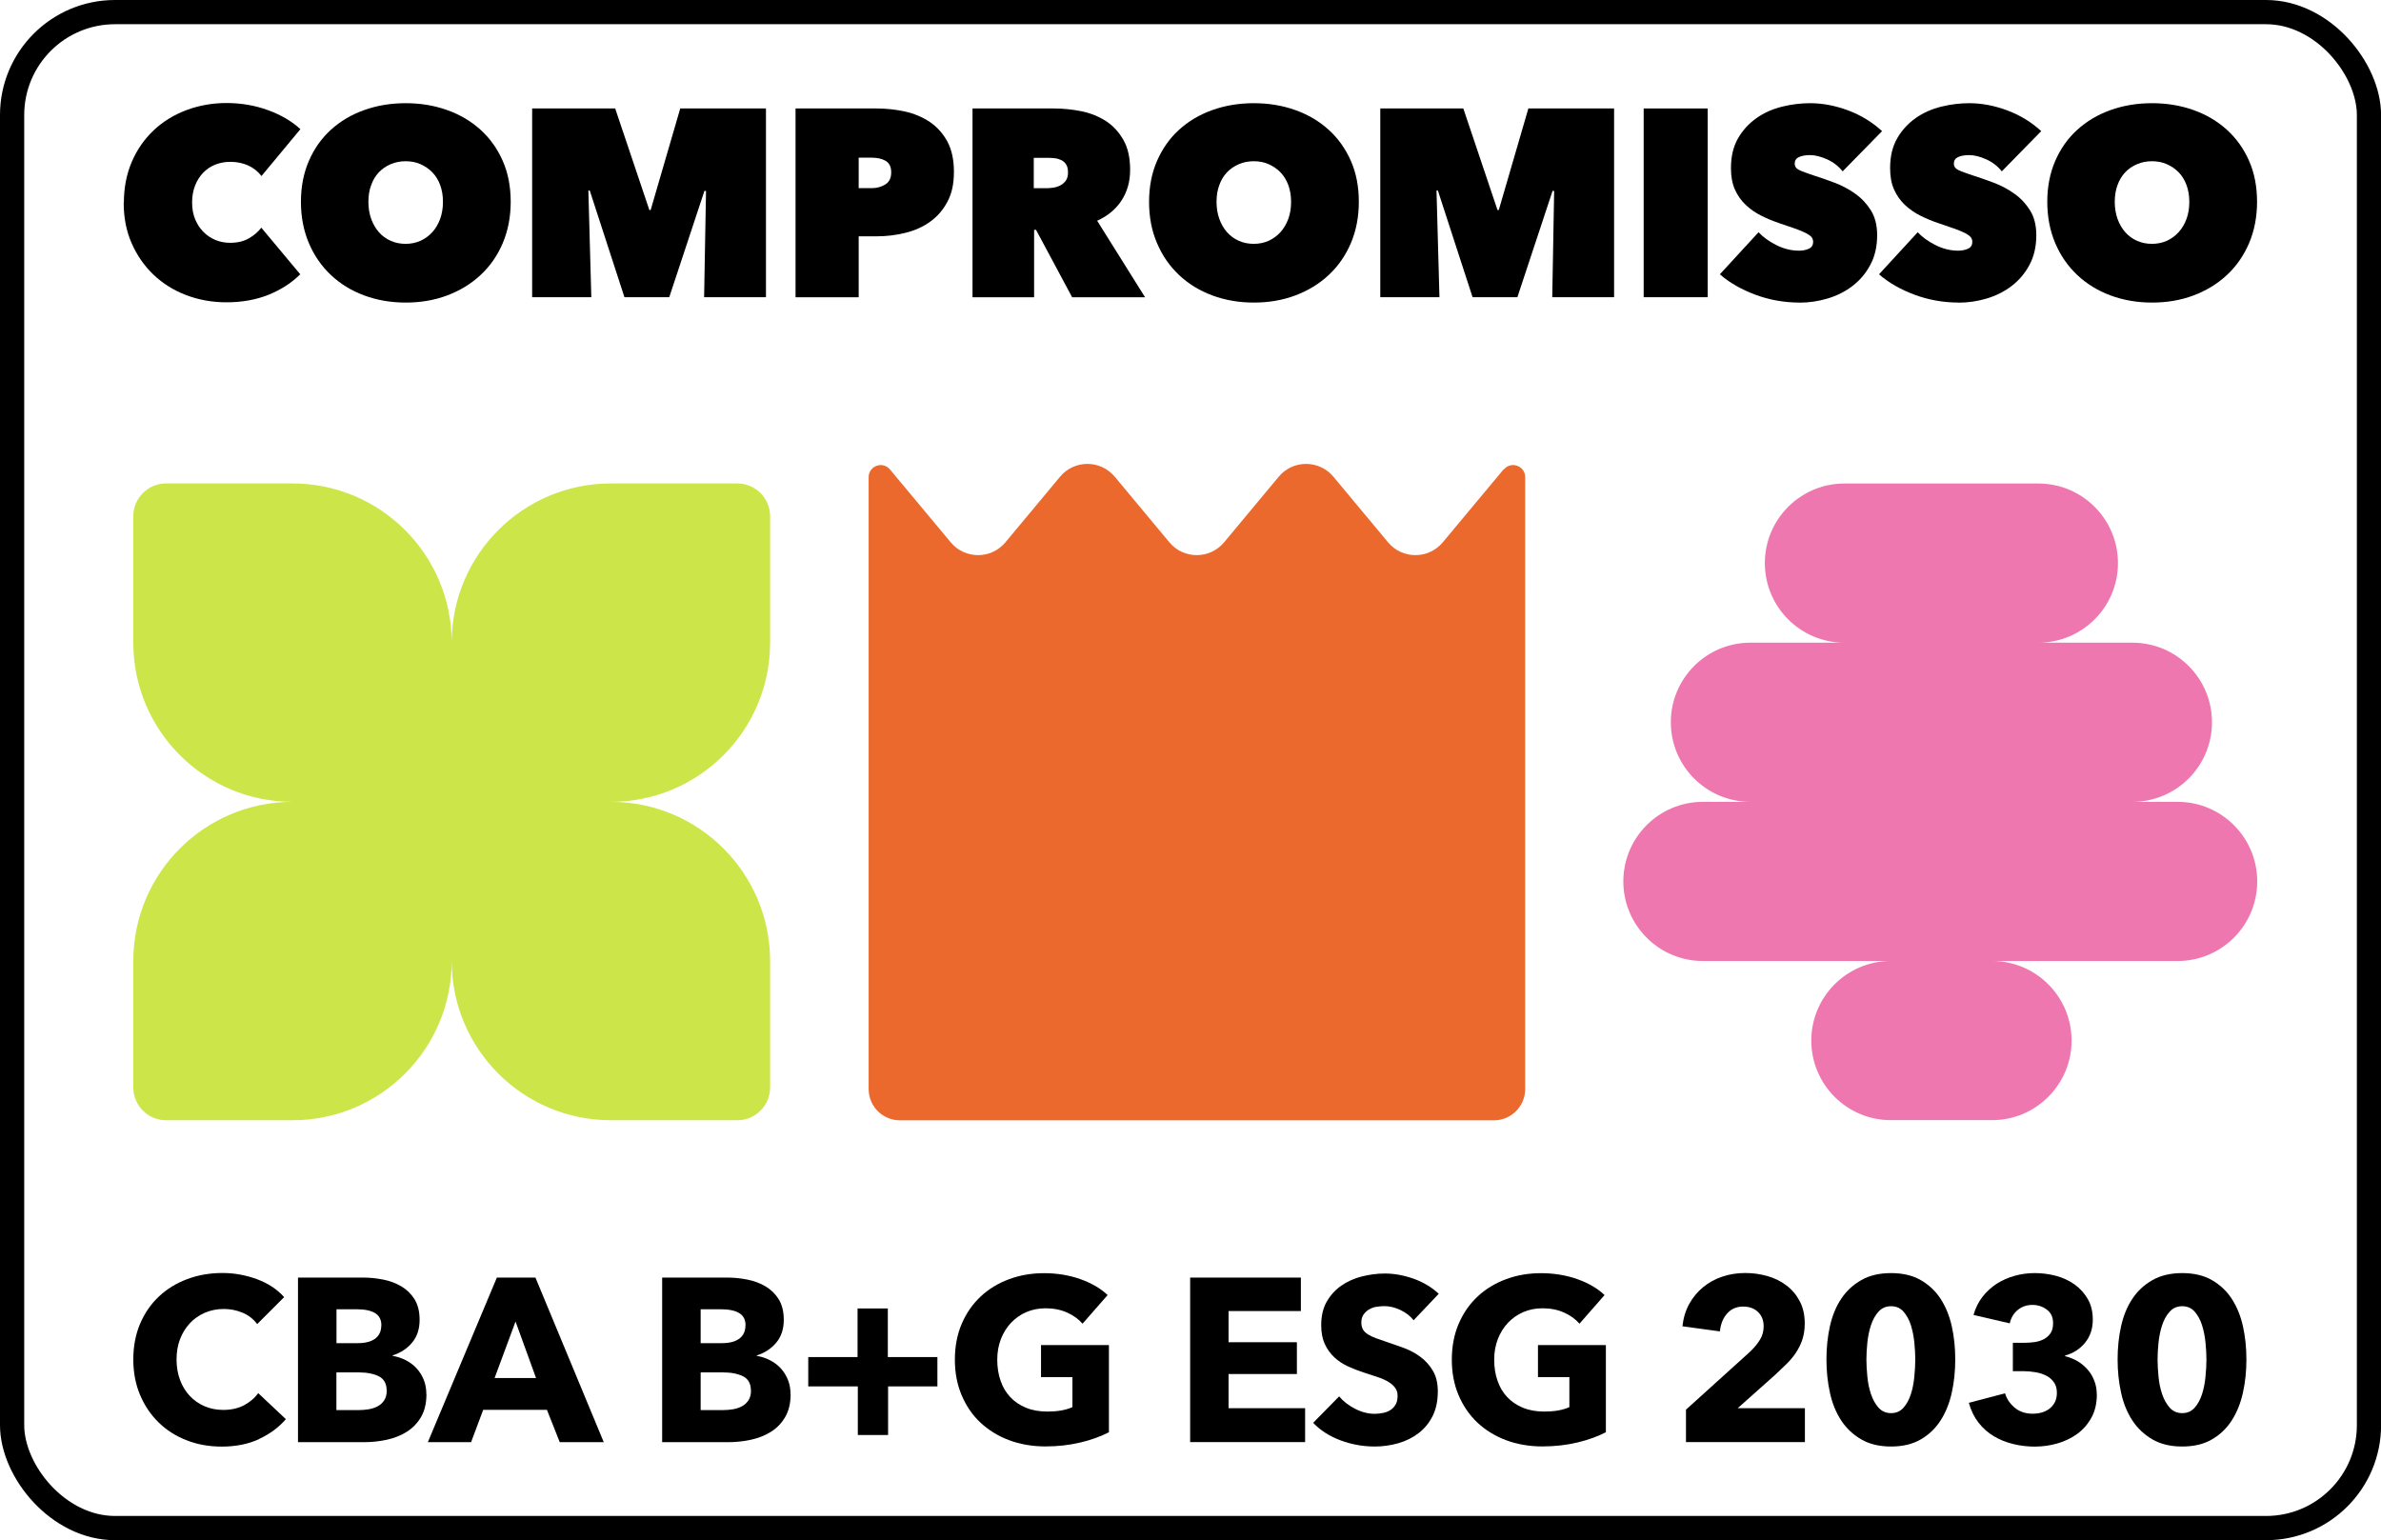 <svg xmlns="http://www.w3.org/2000/svg" id="Layer_2" data-name="Layer 2" viewBox="0 0 275.26 178.05"><defs><style>      .cls-1 {        fill: #eb692d;      }      .cls-2 {        fill: #cce549;      }      .cls-3 {        fill: #ee77af;      }      .cls-4 {        fill: none;        stroke: #000;        stroke-miterlimit: 10;        stroke-width: 2.8px;      }    </style></defs><g id="Layer_1-2" data-name="Layer 1"><g><g><g><path d="M14.32,23.45c0-1.75.31-3.33.92-4.75s1.46-2.63,2.53-3.64,2.33-1.78,3.78-2.33c1.45-.54,3-.82,4.64-.82s3.28.27,4.78.82c1.5.54,2.75,1.28,3.76,2.2l-4.5,5.42c-.41-.53-.92-.94-1.54-1.22s-1.3-.42-2.07-.42c-.62,0-1.19.11-1.73.32s-1,.53-1.4.94-.71.91-.94,1.49c-.23.59-.34,1.24-.34,1.96s.12,1.36.35,1.93c.24.57.55,1.05.96,1.46.4.41.87.72,1.4.94.53.22,1.1.32,1.69.32.84,0,1.57-.17,2.17-.52.61-.35,1.08-.76,1.43-1.23l4.5,5.39c-.99.99-2.2,1.77-3.64,2.36-1.44.58-3.07.88-4.9.88-1.64,0-3.19-.28-4.64-.83-1.45-.55-2.71-1.34-3.78-2.36-1.07-1.02-1.91-2.23-2.53-3.64-.62-1.41-.92-2.97-.92-4.7Z"></path><path d="M34.79,23.33c0-1.75.31-3.32.92-4.73s1.46-2.61,2.54-3.59c1.08-.99,2.36-1.75,3.84-2.28s3.08-.8,4.81-.8,3.33.27,4.81.8,2.76,1.29,3.85,2.28,1.94,2.18,2.56,3.59.92,2.98.92,4.73-.31,3.34-.92,4.78-1.47,2.67-2.56,3.68c-1.09,1.02-2.37,1.8-3.85,2.36s-3.08.83-4.81.83-3.33-.28-4.81-.83-2.76-1.34-3.84-2.36c-1.08-1.02-1.93-2.24-2.54-3.68s-.92-3.03-.92-4.78ZM42.59,23.33c0,.72.11,1.38.32,1.97.22.6.51,1.11.89,1.54.38.43.84.77,1.37,1,.53.24,1.11.35,1.73.35s1.19-.12,1.71-.35c.52-.24.98-.57,1.37-1s.69-.95.91-1.54c.21-.6.32-1.25.32-1.97s-.11-1.34-.32-1.93c-.22-.59-.52-1.08-.91-1.48-.39-.4-.85-.71-1.37-.94-.52-.23-1.09-.34-1.71-.34s-1.19.11-1.73.34c-.54.23-.99.54-1.37.94-.38.4-.68.89-.89,1.48-.22.58-.32,1.23-.32,1.93Z"></path><path d="M68.02,22.03l.34,12.33h-6.84V12.54h9.6l3.95,11.74h.15l3.42-11.74h9.91v21.82h-7.15l.22-12.27-.18-.03-4.07,12.3h-5.18l-4.01-12.33h-.15Z"></path><path d="M99.27,27.34v7.03h-7.3V12.54h9.37c1.11,0,2.2.12,3.27.35,1.07.24,2.02.64,2.87,1.2.84.57,1.52,1.32,2.03,2.25.51.94.77,2.11.77,3.53s-.25,2.51-.75,3.45c-.5.95-1.17,1.72-2,2.31-.83.6-1.79,1.03-2.87,1.29-1.08.27-2.18.4-3.31.4h-2.07ZM99.27,18.24v3.51h1.54c.56,0,1.06-.14,1.53-.42.46-.28.69-.75.69-1.4,0-.35-.06-.63-.18-.85-.12-.22-.29-.39-.51-.51s-.46-.21-.72-.26c-.27-.05-.53-.08-.8-.08h-1.54Z"></path><path d="M112.43,12.54h9.4c1.07,0,2.13.11,3.19.32,1.06.22,2,.6,2.84,1.14.83.54,1.5,1.27,2.02,2.19s.77,2.06.77,3.44-.33,2.51-.98,3.53c-.66,1.02-1.6,1.8-2.83,2.36l5.54,8.85h-8.43l-4.18-7.8h-.22v7.8h-7.12V12.54ZM119.49,21.76h1.44c.25,0,.52-.02.81-.06.3-.04.57-.13.83-.26.25-.13.47-.32.64-.55.17-.24.26-.55.26-.94s-.07-.7-.21-.92c-.14-.23-.33-.4-.55-.51s-.47-.19-.73-.22c-.26-.03-.51-.05-.73-.05h-1.74v3.51Z"></path><path d="M132.84,23.33c0-1.75.31-3.32.92-4.73.62-1.41,1.46-2.61,2.54-3.59,1.08-.99,2.36-1.75,3.84-2.28s3.08-.8,4.81-.8,3.33.27,4.81.8,2.76,1.29,3.85,2.28c1.09.99,1.94,2.18,2.56,3.59.62,1.41.92,2.98.92,4.73s-.31,3.34-.92,4.78c-.62,1.44-1.47,2.67-2.56,3.68-1.09,1.02-2.37,1.8-3.85,2.36s-3.08.83-4.81.83-3.33-.28-4.81-.83-2.76-1.34-3.84-2.36c-1.08-1.02-1.93-2.24-2.54-3.68-.62-1.44-.92-3.03-.92-4.78ZM140.64,23.33c0,.72.11,1.38.32,1.97.22.6.51,1.11.89,1.54.38.43.84.77,1.37,1,.53.24,1.11.35,1.73.35s1.19-.12,1.71-.35c.52-.24.98-.57,1.37-1,.39-.43.69-.95.91-1.54.22-.6.32-1.25.32-1.97s-.11-1.34-.32-1.93c-.22-.59-.52-1.08-.91-1.48-.39-.4-.85-.71-1.37-.94-.52-.23-1.09-.34-1.71-.34s-1.19.11-1.73.34c-.53.23-.99.54-1.37.94-.38.4-.68.89-.89,1.48-.22.58-.32,1.23-.32,1.93Z"></path><path d="M166.07,22.03l.34,12.33h-6.84V12.54h9.6l3.95,11.74h.15l3.42-11.74h9.91v21.82h-7.15l.22-12.27-.18-.03-4.07,12.3h-5.18l-4.01-12.33h-.15Z"></path><path d="M190.02,12.54h7.4v21.82h-7.4V12.54Z"></path><path d="M208.02,34.98c-.88,0-1.75-.08-2.6-.23-.85-.15-1.68-.38-2.47-.67-.79-.3-1.54-.64-2.24-1.04-.7-.4-1.33-.84-1.88-1.33l4.47-4.86c.51.55,1.2,1.05,2.05,1.48.85.43,1.73.65,2.63.65.41,0,.79-.07,1.12-.22.34-.14.51-.41.51-.8,0-.21-.06-.38-.17-.53-.11-.14-.31-.29-.6-.45-.29-.15-.68-.32-1.19-.51-.5-.18-1.14-.4-1.9-.65-.74-.25-1.45-.54-2.13-.88-.68-.34-1.28-.76-1.8-1.25-.52-.49-.94-1.08-1.25-1.77-.31-.69-.46-1.52-.46-2.49,0-1.36.28-2.51.83-3.46.55-.95,1.27-1.72,2.14-2.33.87-.61,1.85-1.04,2.94-1.31,1.09-.27,2.17-.4,3.24-.4,1.44,0,2.9.28,4.39.83,1.49.56,2.8,1.36,3.93,2.4l-4.56,4.65c-.49-.62-1.1-1.08-1.82-1.4-.72-.32-1.37-.48-1.94-.48-.54,0-.97.08-1.29.23-.33.15-.49.41-.49.75,0,.33.17.58.51.74.34.17.89.37,1.65.62.78.25,1.6.53,2.47.86.86.33,1.66.75,2.39,1.28.73.52,1.33,1.17,1.8,1.93.47.76.71,1.71.71,2.84,0,1.32-.26,2.46-.79,3.44-.52.98-1.21,1.79-2.06,2.44-.85.65-1.81,1.13-2.88,1.45s-2.16.48-3.27.48Z"></path><path d="M226.42,34.98c-.88,0-1.75-.08-2.6-.23-.85-.15-1.68-.38-2.47-.67-.79-.3-1.54-.64-2.24-1.04-.7-.4-1.33-.84-1.88-1.33l4.47-4.86c.51.55,1.2,1.05,2.05,1.48.85.43,1.73.65,2.63.65.41,0,.79-.07,1.12-.22.34-.14.51-.41.51-.8,0-.21-.06-.38-.17-.53-.11-.14-.31-.29-.6-.45-.29-.15-.68-.32-1.19-.51-.5-.18-1.14-.4-1.9-.65-.74-.25-1.45-.54-2.13-.88-.68-.34-1.28-.76-1.8-1.25-.52-.49-.94-1.08-1.25-1.77-.31-.69-.46-1.52-.46-2.49,0-1.36.28-2.51.83-3.46.55-.95,1.27-1.72,2.14-2.33.87-.61,1.85-1.04,2.94-1.31,1.09-.27,2.17-.4,3.24-.4,1.44,0,2.9.28,4.39.83,1.49.56,2.8,1.36,3.93,2.4l-4.56,4.65c-.49-.62-1.1-1.08-1.82-1.4-.72-.32-1.37-.48-1.94-.48-.54,0-.97.08-1.29.23-.33.15-.49.41-.49.75,0,.33.17.58.51.74.34.17.89.37,1.65.62.78.25,1.6.53,2.47.86.86.33,1.66.75,2.39,1.28.73.52,1.33,1.17,1.8,1.93.47.76.71,1.71.71,2.84,0,1.32-.26,2.46-.79,3.44-.52.98-1.21,1.79-2.06,2.44-.85.65-1.81,1.13-2.88,1.45s-2.16.48-3.27.48Z"></path><path d="M236.68,23.33c0-1.75.31-3.32.92-4.73s1.46-2.61,2.54-3.59,2.36-1.75,3.84-2.28,3.08-.8,4.81-.8,3.33.27,4.81.8,2.76,1.29,3.85,2.28c1.09.99,1.94,2.18,2.56,3.59.62,1.41.92,2.98.92,4.73s-.31,3.34-.92,4.78c-.62,1.44-1.47,2.67-2.56,3.68-1.09,1.02-2.37,1.8-3.85,2.36s-3.08.83-4.81.83-3.33-.28-4.81-.83-2.76-1.34-3.84-2.36c-1.08-1.02-1.93-2.24-2.54-3.68s-.92-3.03-.92-4.78ZM244.48,23.33c0,.72.11,1.38.32,1.97.22.6.51,1.11.89,1.54s.84.77,1.37,1c.53.24,1.11.35,1.73.35s1.19-.12,1.71-.35c.52-.24.98-.57,1.37-1,.39-.43.69-.95.91-1.54.22-.6.32-1.25.32-1.97s-.11-1.34-.32-1.93c-.22-.59-.52-1.08-.91-1.48-.39-.4-.85-.71-1.37-.94-.52-.23-1.09-.34-1.71-.34s-1.19.11-1.73.34c-.54.23-.99.54-1.37.94-.38.4-.68.89-.89,1.48-.22.58-.32,1.23-.32,1.93Z"></path></g><g><path d="M29.92,166.39c-1.24.56-2.66.85-4.27.85-1.47,0-2.83-.24-4.07-.73-1.25-.48-2.33-1.17-3.24-2.06-.91-.89-1.63-1.95-2.15-3.19-.52-1.24-.78-2.6-.78-4.09s.26-2.9.79-4.14,1.26-2.29,2.19-3.16c.93-.87,2.03-1.54,3.28-2,1.25-.47,2.61-.7,4.06-.7,1.34,0,2.67.24,3.96.71,1.3.48,2.35,1.17,3.16,2.08l-3.12,3.12c-.43-.59-1-1.03-1.69-1.32-.7-.29-1.42-.43-2.15-.43-.81,0-1.55.15-2.22.44-.67.3-1.25.7-1.73,1.22-.48.52-.86,1.13-1.13,1.84-.27.71-.4,1.48-.4,2.33s.13,1.65.4,2.37c.27.72.64,1.33,1.12,1.84s1.04.91,1.71,1.2c.66.29,1.39.43,2.18.43.91,0,1.71-.18,2.39-.54.68-.36,1.23-.82,1.64-1.4l3.2,3.01c-.84.97-1.88,1.73-3.12,2.3Z"></path><path d="M49.3,161.19c0,1.04-.21,1.91-.62,2.62s-.96,1.28-1.64,1.71c-.68.43-1.46.74-2.33.93-.87.19-1.76.28-2.68.28h-7.58v-19.03h7.58c.74,0,1.49.08,2.26.23s1.47.41,2.1.78c.63.37,1.14.87,1.53,1.49.39.63.59,1.42.59,2.39,0,1.06-.29,1.93-.86,2.62-.57.69-1.33,1.19-2.26,1.49v.05c.54.09,1.04.26,1.52.5.47.24.89.55,1.24.93.35.38.63.82.83,1.32.21.5.31,1.07.31,1.69ZM44.09,153.21c0-.64-.25-1.12-.74-1.41-.49-.3-1.22-.44-2.19-.44h-2.26v3.92h2.47c.86,0,1.53-.17,2-.52s.71-.86.71-1.55ZM44.7,160.76c0-.79-.3-1.33-.89-1.64-.59-.3-1.38-.46-2.37-.46h-2.55v4.36h2.58c.36,0,.73-.03,1.12-.09.38-.06.73-.17,1.05-.34.31-.16.57-.39.77-.69s.3-.68.3-1.14Z"></path><path d="M64.71,166.73l-1.48-3.74h-7.37l-1.4,3.74h-5l7.98-19.03h4.46l7.9,19.03h-5.11ZM59.6,152.78l-2.42,6.53h4.79l-2.37-6.53Z"></path><path d="M91.4,161.19c0,1.04-.21,1.91-.62,2.62s-.96,1.28-1.64,1.71c-.68.43-1.46.74-2.33.93-.87.19-1.76.28-2.68.28h-7.58v-19.03h7.58c.74,0,1.49.08,2.26.23s1.47.41,2.1.78c.63.37,1.14.87,1.53,1.49.39.63.59,1.42.59,2.39,0,1.06-.29,1.93-.86,2.62-.57.69-1.33,1.19-2.26,1.49v.05c.54.09,1.04.26,1.52.5.47.24.89.55,1.24.93.35.38.63.82.83,1.32.21.5.31,1.07.31,1.69ZM86.19,153.21c0-.64-.25-1.12-.74-1.41-.49-.3-1.22-.44-2.19-.44h-2.26v3.92h2.47c.86,0,1.53-.17,2-.52s.71-.86.71-1.55ZM86.81,160.76c0-.79-.3-1.33-.89-1.64-.59-.3-1.38-.46-2.37-.46h-2.55v4.36h2.58c.36,0,.73-.03,1.12-.09.38-.06.73-.17,1.05-.34.31-.16.57-.39.77-.69s.3-.68.3-1.14Z"></path><path d="M102.67,160.28v5.62h-3.5v-5.62h-5.73v-3.39h5.7v-5.62h3.5v5.62h5.73v3.39h-5.7Z"></path><path d="M124.92,166.76c-1.25.3-2.6.46-4.07.46s-2.93-.24-4.21-.73c-1.28-.48-2.38-1.17-3.31-2.04s-1.64-1.93-2.16-3.16c-.52-1.23-.78-2.59-.78-4.1s.26-2.9.79-4.14c.53-1.24,1.26-2.29,2.19-3.16.93-.87,2.03-1.54,3.28-2,1.25-.47,2.61-.7,4.06-.7s2.9.23,4.19.69c1.29.46,2.34,1.07,3.15,1.84l-2.9,3.31c-.45-.52-1.04-.95-1.77-1.28-.74-.33-1.57-.5-2.5-.5-.81,0-1.55.15-2.23.44-.68.3-1.27.71-1.77,1.24-.5.53-.89,1.16-1.17,1.88-.28.73-.42,1.52-.42,2.38s.12,1.68.38,2.42c.25.74.62,1.37,1.12,1.9.49.53,1.1.94,1.83,1.24s1.55.44,2.49.44c.54,0,1.05-.04,1.53-.12.48-.08.93-.21,1.34-.39v-3.47h-3.63v-3.71h7.85v10.08c-.93.48-2.02.88-3.27,1.18Z"></path><path d="M137.59,166.73v-19.03h12.8v3.87h-8.36v3.6h7.9v3.68h-7.9v3.95h8.85v3.92h-13.28Z"></path><path d="M163.43,152.64c-.39-.5-.91-.9-1.55-1.2-.64-.3-1.25-.44-1.84-.44-.3,0-.61.03-.93.08s-.6.16-.85.31-.46.35-.63.59c-.17.24-.25.55-.25.93,0,.32.07.59.2.81.13.22.33.4.59.56.26.16.57.31.93.44.36.13.76.27,1.21.42.64.22,1.32.45,2.02.71s1.33.6,1.91,1.04c.57.43,1.05.96,1.42,1.6.38.64.56,1.43.56,2.38,0,1.09-.2,2.04-.6,2.84s-.95,1.46-1.63,1.98c-.68.52-1.46.91-2.34,1.16s-1.78.38-2.72.38c-1.36,0-2.68-.24-3.95-.71s-2.33-1.15-3.17-2.03l3.01-3.06c.46.57,1.08,1.05,1.84,1.44s1.52.58,2.27.58c.34,0,.67-.04,1-.11s.61-.19.85-.35c.24-.16.43-.38.58-.65s.21-.59.21-.97-.09-.66-.27-.91c-.18-.25-.43-.48-.77-.69-.33-.21-.74-.39-1.24-.56s-1.05-.35-1.68-.55c-.61-.2-1.21-.43-1.79-.7-.58-.27-1.1-.61-1.56-1.04s-.82-.93-1.1-1.53c-.28-.6-.42-1.33-.42-2.19,0-1.06.21-1.96.64-2.72.43-.75,1-1.37,1.69-1.85.7-.48,1.49-.84,2.37-1.06.88-.22,1.77-.34,2.66-.34,1.08,0,2.17.2,3.29.59s2.1.98,2.94,1.75l-2.93,3.09Z"></path><path d="M182.37,166.76c-1.25.3-2.6.46-4.07.46s-2.93-.24-4.21-.73c-1.28-.48-2.38-1.17-3.31-2.04-.92-.88-1.64-1.93-2.16-3.16-.52-1.23-.78-2.59-.78-4.1s.26-2.9.79-4.14,1.26-2.29,2.19-3.16c.93-.87,2.03-1.54,3.28-2,1.25-.47,2.61-.7,4.06-.7s2.9.23,4.19.69c1.29.46,2.34,1.07,3.15,1.84l-2.9,3.31c-.45-.52-1.04-.95-1.77-1.28-.73-.33-1.57-.5-2.5-.5-.81,0-1.55.15-2.23.44-.68.3-1.27.71-1.77,1.24-.5.53-.89,1.16-1.17,1.88-.28.73-.42,1.52-.42,2.38s.12,1.68.38,2.42c.25.74.62,1.37,1.12,1.9.49.53,1.1.94,1.83,1.24.73.3,1.55.44,2.49.44.54,0,1.05-.04,1.53-.12.48-.08.93-.21,1.34-.39v-3.47h-3.63v-3.71h7.85v10.08c-.93.48-2.02.88-3.27,1.18Z"></path><path d="M194.91,166.73v-3.76l7.42-6.71c.47-.45.84-.9,1.13-1.37.29-.46.43-.98.43-1.56,0-.68-.21-1.23-.65-1.65-.43-.42-1-.63-1.72-.63-.75,0-1.37.26-1.84.79-.48.53-.76,1.22-.85,2.08l-4.33-.59c.11-.97.37-1.83.79-2.59s.96-1.4,1.6-1.93c.65-.53,1.38-.94,2.22-1.22.83-.28,1.72-.42,2.65-.42.88,0,1.73.12,2.55.35.82.23,1.56.59,2.2,1.08.65.48,1.16,1.09,1.55,1.83.39.73.58,1.59.58,2.58,0,.68-.09,1.29-.27,1.84-.18.55-.43,1.05-.74,1.52-.31.47-.67.9-1.08,1.3s-.82.8-1.25,1.2l-4.41,3.93h7.77v3.92h-13.77Z"></path><path d="M226.04,157.16c0,1.34-.13,2.63-.4,3.84-.27,1.22-.7,2.29-1.29,3.21-.59.92-1.36,1.66-2.3,2.2-.94.55-2.08.82-3.43.82s-2.49-.27-3.44-.82c-.95-.55-1.73-1.28-2.33-2.2-.6-.92-1.04-1.99-1.3-3.21-.27-1.22-.4-2.5-.4-3.84s.13-2.62.4-3.83c.27-1.21.7-2.27,1.3-3.17.6-.91,1.38-1.63,2.33-2.17.95-.54,2.1-.81,3.44-.81s2.49.27,3.43.81c.94.54,1.71,1.26,2.3,2.17.59.91,1.02,1.96,1.29,3.17.27,1.21.4,2.49.4,3.83ZM221.42,157.16c0-.59-.04-1.25-.11-1.96-.07-.72-.21-1.38-.4-2-.2-.62-.48-1.14-.85-1.56-.37-.42-.85-.63-1.44-.63s-1.08.21-1.45.63c-.38.42-.67.94-.87,1.56-.21.62-.34,1.29-.42,2-.07.72-.11,1.37-.11,1.96s.04,1.28.11,2c.07.73.21,1.4.42,2.02s.5,1.14.87,1.56c.38.42.86.63,1.45.63s1.07-.21,1.44-.63c.37-.42.65-.94.85-1.56s.33-1.29.4-2.02c.07-.73.11-1.39.11-2Z"></path><path d="M242.41,161.2c0,1.04-.21,1.94-.63,2.7-.42.76-.97,1.39-1.65,1.88-.68.49-1.45.86-2.3,1.1s-1.72.36-2.59.36-1.7-.1-2.51-.3-1.56-.5-2.23-.9c-.67-.4-1.26-.92-1.76-1.56-.5-.64-.88-1.4-1.13-2.3l4.19-1.1c.18.63.55,1.18,1.1,1.65s1.26.71,2.12.71c.32,0,.65-.04.98-.13s.63-.23.89-.42c.26-.19.47-.43.64-.74.17-.3.26-.68.26-1.13,0-.48-.11-.89-.34-1.21-.22-.32-.52-.58-.89-.77s-.78-.32-1.25-.4c-.47-.08-.93-.12-1.4-.12h-1.21v-3.28h1.32c.43,0,.84-.03,1.24-.09.39-.06.75-.18,1.06-.35.31-.17.56-.4.75-.69.19-.29.28-.67.28-1.14,0-.69-.24-1.21-.73-1.57-.48-.36-1.04-.54-1.67-.54s-1.21.19-1.68.58c-.48.39-.78.9-.93,1.55l-4.19-.97c.23-.81.58-1.51,1.05-2.11.47-.6,1.02-1.1,1.65-1.51.64-.4,1.33-.71,2.08-.91.75-.21,1.52-.31,2.31-.31.84,0,1.66.11,2.46.32.8.22,1.51.55,2.14,1,.63.45,1.13,1.01,1.52,1.68s.58,1.47.58,2.38c0,1.06-.3,1.95-.9,2.68s-1.37,1.22-2.3,1.47v.08c.54.13,1.03.33,1.48.6s.83.61,1.16.99.57.81.75,1.29c.18.47.27.98.27,1.52Z"></path><path d="M259.7,157.16c0,1.34-.13,2.63-.4,3.84-.27,1.22-.7,2.29-1.29,3.21-.59.92-1.36,1.66-2.3,2.2-.94.55-2.08.82-3.43.82s-2.49-.27-3.44-.82c-.95-.55-1.73-1.28-2.33-2.2-.6-.92-1.04-1.99-1.3-3.21-.27-1.22-.4-2.5-.4-3.84s.13-2.62.4-3.83c.27-1.21.7-2.27,1.3-3.17.6-.91,1.38-1.63,2.33-2.17.95-.54,2.1-.81,3.44-.81s2.49.27,3.43.81c.94.54,1.71,1.26,2.3,2.17.59.91,1.02,1.96,1.29,3.17.27,1.21.4,2.49.4,3.83ZM255.08,157.16c0-.59-.04-1.25-.11-1.96-.07-.72-.21-1.38-.4-2-.2-.62-.48-1.14-.85-1.56-.37-.42-.85-.63-1.44-.63s-1.08.21-1.45.63c-.38.42-.67.94-.87,1.56-.21.62-.34,1.29-.42,2-.07.72-.11,1.37-.11,1.96s.04,1.28.11,2c.07.73.21,1.4.42,2.02s.5,1.14.87,1.56c.38.42.86.63,1.45.63s1.07-.21,1.44-.63c.37-.42.65-.94.85-1.56s.33-1.29.4-2.02c.07-.73.11-1.39.11-2Z"></path></g><path class="cls-3" d="M251.74,92.7h-5.22c5.08,0,9.2-4.12,9.2-9.2h0c0-5.08-4.12-9.2-9.2-9.2h-10.87c5.08,0,9.2-4.12,9.2-9.2h0c0-5.08-4.12-9.2-9.2-9.2h-22.42c-5.08,0-9.2,4.12-9.2,9.2h0c0,5.08,4.12,9.2,9.2,9.2h-10.87c-5.08,0-9.2,4.12-9.2,9.2h0c0,5.08,4.12,9.2,9.2,9.2h-5.49c-5.08,0-9.2,4.12-9.2,9.2h0c0,5.08,4.12,9.2,9.2,9.2h21.73c-5.08,0-9.2,4.12-9.2,9.2h0c0,5.08,4.12,9.2,9.2,9.2h11.69c5.08,0,9.2-4.12,9.2-9.2h0c0-5.08-4.12-9.2-9.2-9.2h21.46c5.08,0,9.2-4.12,9.2-9.2h0c0-5.08-4.12-9.2-9.2-9.2Z"></path><path class="cls-2" d="M89.03,74.29v-14.61c0-2.09-1.7-3.79-3.79-3.79h-14.61c-10.17,0-18.41,8.24-18.41,18.41,0-10.17-8.24-18.41-18.41-18.41h-14.61c-2.09,0-3.79,1.7-3.79,3.79v14.61c0,10.17,8.24,18.41,18.41,18.41-10.17,0-18.41,8.24-18.41,18.41v14.61c0,2.09,1.7,3.79,3.79,3.79h14.61c10.17,0,18.41-8.24,18.41-18.41,0,10.17,8.24,18.41,18.41,18.41h14.61c2.09,0,3.79-1.7,3.79-3.79v-14.61c0-10.17-8.24-18.41-18.41-18.41,10.17,0,18.41-8.24,18.41-18.41Z"></path><path class="cls-1" d="M173.82,54.27l-7.03,8.43c-1.65,1.97-4.68,1.97-6.32,0l-6.32-7.59c-1.65-1.97-4.68-1.97-6.32,0l-6.32,7.59c-1.65,1.97-4.68,1.97-6.32,0l-6.32-7.59c-1.65-1.97-4.68-1.97-6.32,0l-6.32,7.59c-1.65,1.97-4.68,1.97-6.32,0l-7.03-8.43c-.83-1-2.46-.41-2.46.89v70.74c0,2,1.62,3.62,3.62,3.62h68.66c2,0,3.62-1.62,3.62-3.62V55.16c0-1.3-1.63-1.89-2.46-.89Z"></path></g><rect class="cls-4" x="1.4" y="1.4" width="272.47" height="175.26" rx="11.9" ry="11.9"></rect></g></g></svg>